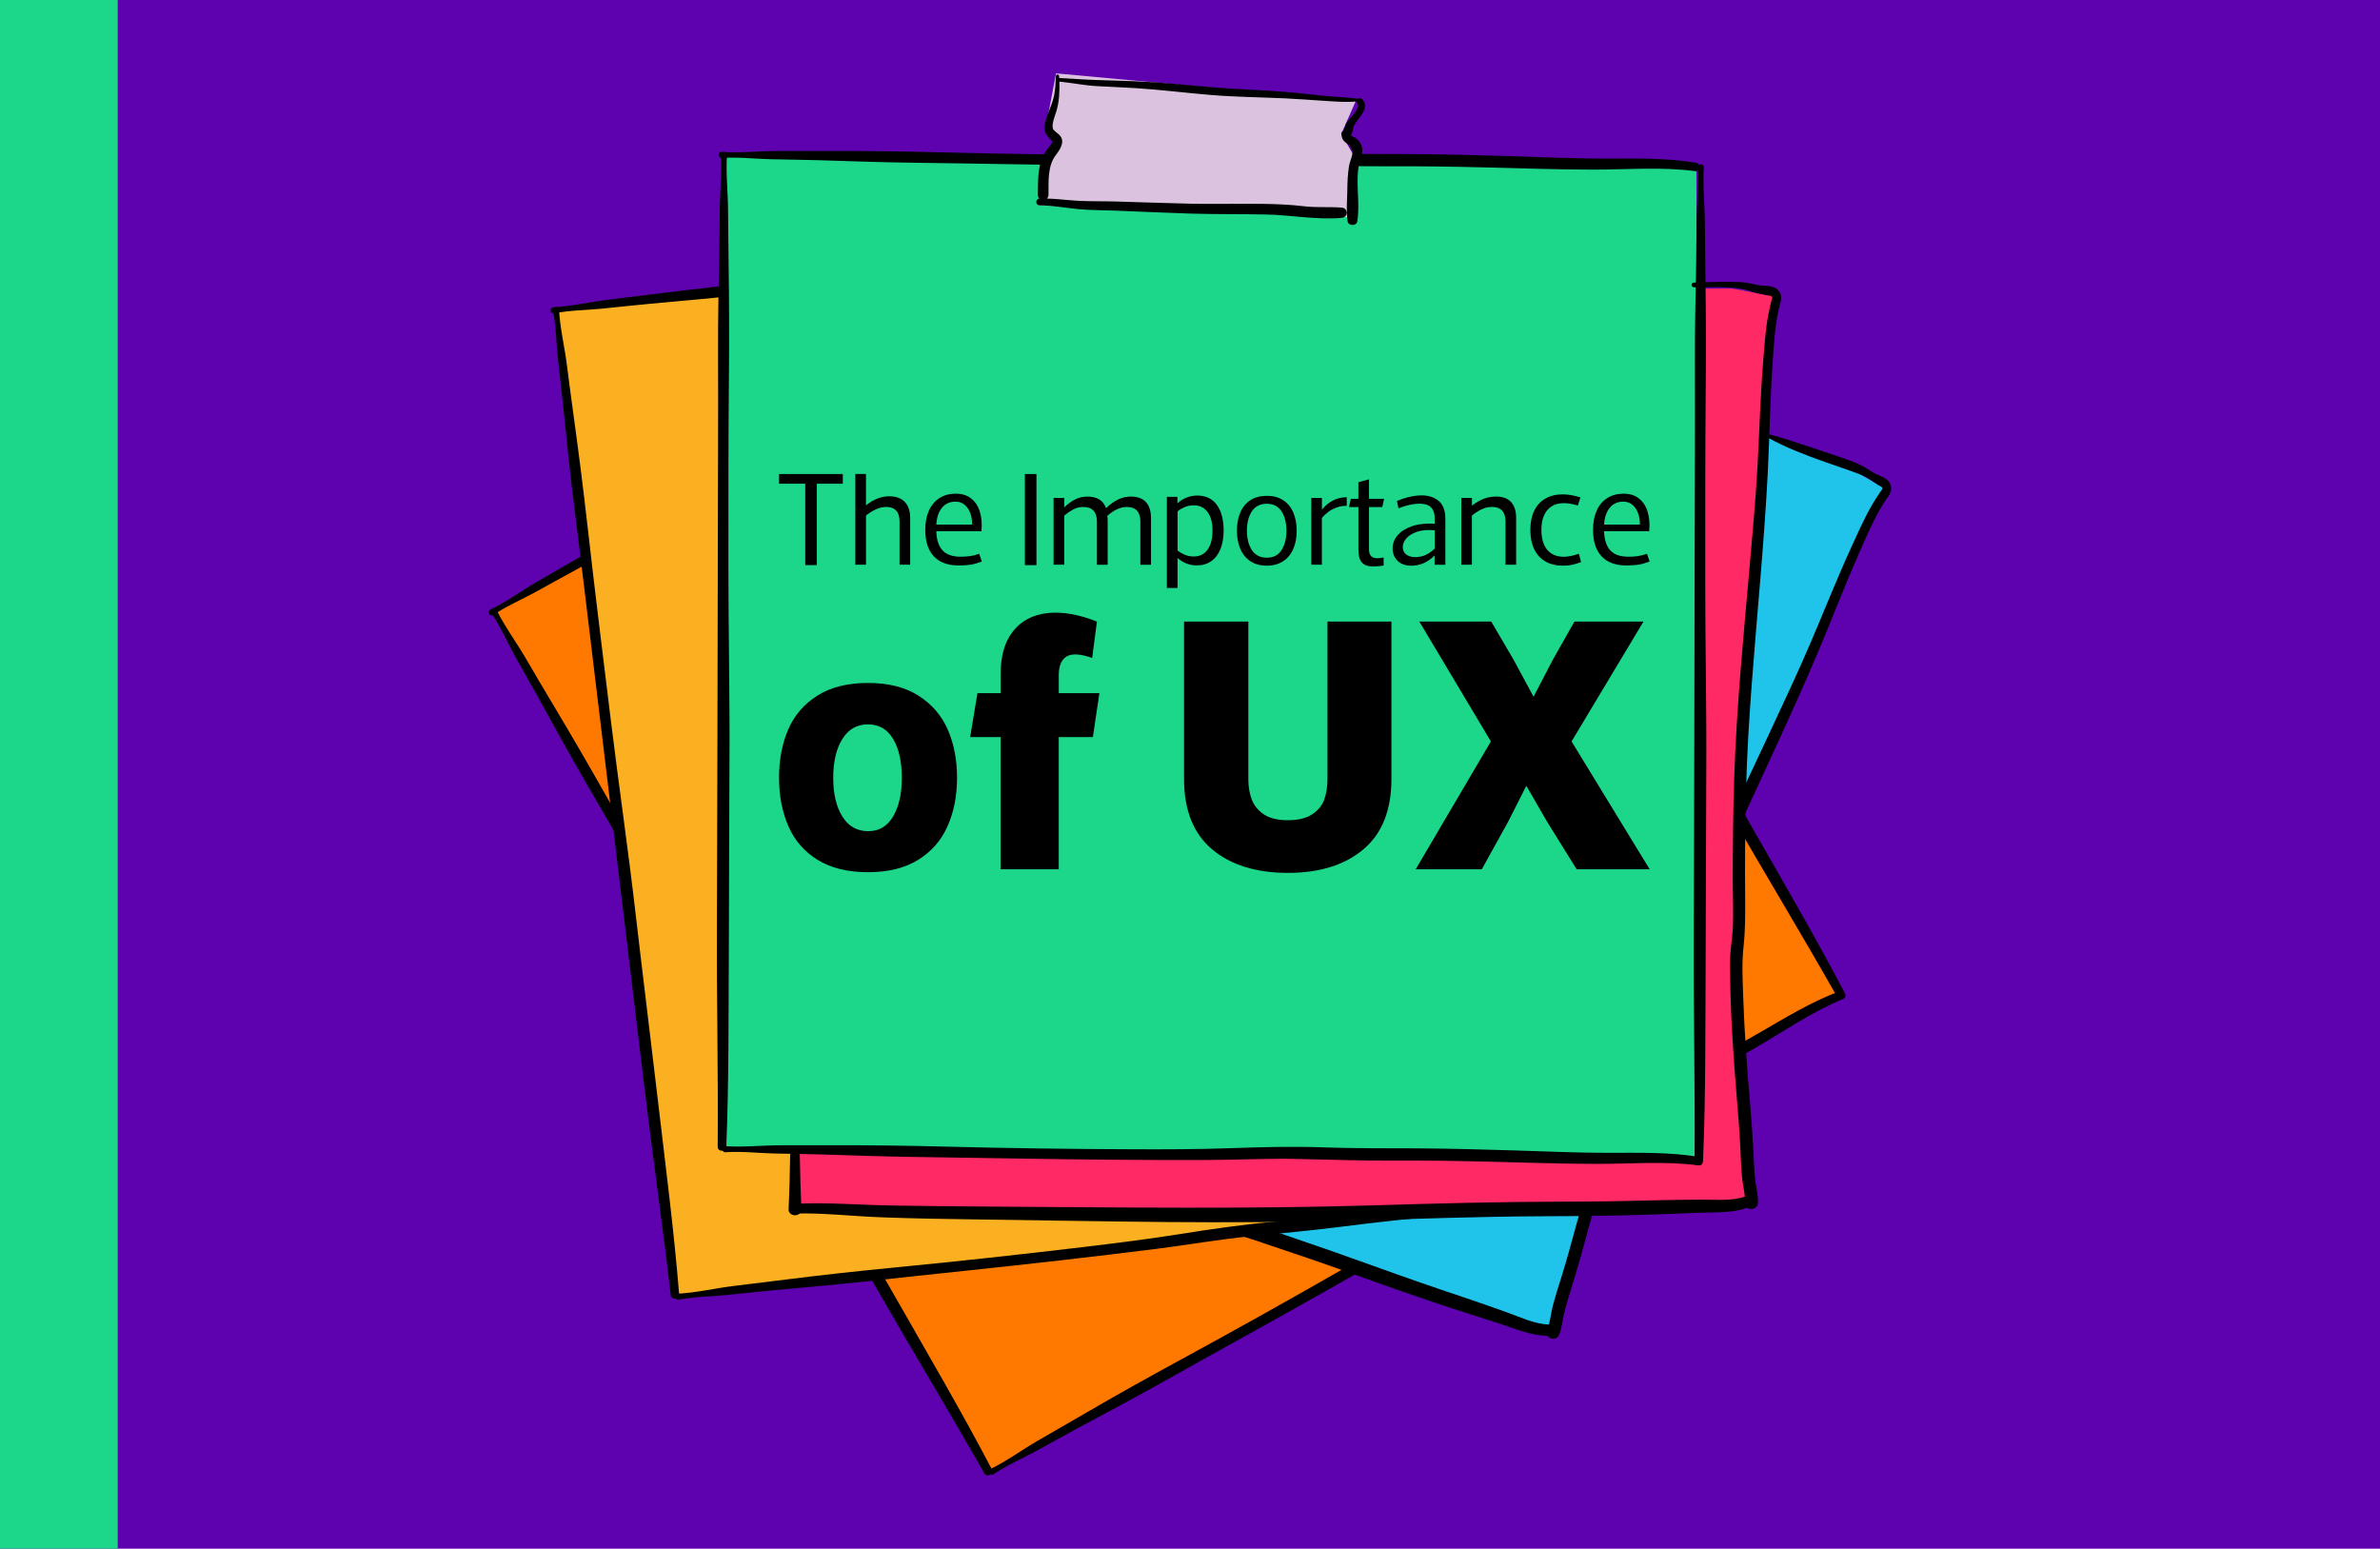 <?xml version="1.0" encoding="UTF-8"?>
<svg id="Layer_2" xmlns="http://www.w3.org/2000/svg" viewBox="0 0 594.85 387.05">
  <defs>
    <style>
      .cls-1 {
        fill: #ff2965;
      }

      .cls-2 {
        fill: #fab021;
      }

      .cls-3 {
        fill: #ff7900;
      }

      .cls-4 {
        fill: #dbc2df;
      }

      .cls-5 {
        fill: #5e02b0;
      }

      .cls-6 {
        fill: #1cd68a;
      }

      .cls-7 {
        fill: #20c4ea;
      }
    </style>
  </defs>
  <rect class="cls-5" y="0" width="594.85" height="387.05"/>
  <g>
    <g>
      <polygon class="cls-3" points="123.18 153.36 247.51 367.38 460.24 248.74 335.42 33.87 123.18 153.36 123.18 153.36"/>
      <path d="M459.89,247.68c-7.27,2.72-13.83,6.77-20.52,10.64-6.75,3.9-13.7,7.47-20.57,11.17-7.08,3.82-14.17,7.64-21.16,11.63-6.74,3.85-13.41,7.78-20.27,11.42-6.95,3.68-13.6,7.76-20.26,11.93-6.75,4.22-13.64,8.22-20.54,12.17-13.89,7.96-27.87,15.78-41.94,23.43-7.9,4.3-15.75,8.68-23.52,13.21-3.89,2.26-7.78,4.5-11.68,6.75-3.99,2.3-7.72,5.08-11.86,7.1-.88.43-.05,1.86.76,1.31,3.38-2.28,7.12-3.87,10.7-5.82,3.56-1.94,7.09-3.95,10.67-5.87,6.96-3.73,13.94-7.43,20.83-11.3,13.96-7.84,28.01-15.53,41.94-23.42,6.97-3.95,13.91-7.93,20.84-11.95,6.76-3.93,13.31-8.2,20.18-11.94,6.86-3.74,13.72-7.42,20.47-11.37,6.8-3.98,13.68-7.81,20.6-11.58,7.83-4.26,15.7-8.45,23.44-12.88,7.52-4.31,14.66-9.35,22.71-12.67,1.1-.46.32-2.38-.8-1.96h0Z"/>
      <path d="M334.84,32.95c-7.27,2.72-13.83,6.77-20.52,10.64-6.75,3.9-13.7,7.47-20.57,11.17-7.09,3.82-14.17,7.64-21.16,11.63-6.74,3.84-13.41,7.78-20.27,11.42-6.95,3.68-13.6,7.76-20.26,11.93-6.75,4.22-13.64,8.22-20.54,12.17-13.89,7.96-27.87,15.78-41.94,23.43-7.9,4.3-15.75,8.68-23.52,13.21-3.89,2.26-7.78,4.5-11.68,6.75-3.99,2.3-7.72,5.08-11.86,7.1-.88.43-.05,1.86.76,1.31,3.38-2.28,7.12-3.87,10.7-5.82,3.56-1.94,7.09-3.95,10.67-5.87,6.96-3.73,13.94-7.43,20.83-11.3,13.96-7.84,28.01-15.53,41.94-23.42,6.97-3.95,13.91-7.93,20.84-11.95,6.76-3.93,13.31-8.2,20.18-11.94,6.86-3.74,13.72-7.42,20.47-11.37,6.8-3.98,13.68-7.81,20.6-11.58,7.83-4.26,15.7-8.45,23.44-12.88,7.52-4.31,14.66-9.35,22.71-12.67,1.1-.46.32-2.38-.8-1.96h0Z"/>
      <path d="M460.84,247.74c-7.44-14.2-15.57-28.05-23.51-41.97-7.91-13.88-15.92-27.69-23.82-41.58-7.96-14-16.33-27.75-24.37-41.7-8.13-14.09-16.29-28.17-24.29-42.33-4.44-7.85-8.96-15.64-13.59-23.38-2.37-3.96-4.71-7.94-7.04-11.93-2.34-3.99-5.12-7.71-7.16-11.86-.43-.88-1.86-.05-1.31.76,2.34,3.48,4,7.33,6.03,10.99,1.92,3.46,3.91,6.88,5.82,10.35,3.93,7.12,7.84,14.26,11.93,21.29,8.18,14.06,16.24,28.19,24.35,42.3,15.99,27.82,31.98,55.63,47.93,83.47,8.95,15.62,18.3,31.01,27.18,46.67.68,1.2,2.48.15,1.85-1.07h0Z"/>
      <path d="M247.85,367.12c-7.44-14.2-15.57-28.05-23.51-41.97-7.91-13.88-15.92-27.7-23.82-41.58-7.96-14-16.33-27.75-24.37-41.7-8.13-14.09-16.29-28.17-24.29-42.33-4.44-7.85-8.96-15.64-13.59-23.38-2.37-3.96-4.71-7.94-7.04-11.93-2.34-3.98-5.12-7.71-7.16-11.86-.43-.88-1.86-.05-1.31.76,2.34,3.48,4,7.33,6.03,10.99,1.92,3.46,3.91,6.88,5.82,10.35,3.93,7.12,7.84,14.26,11.93,21.29,8.18,14.06,16.24,28.19,24.35,42.3,15.99,27.82,31.98,55.63,47.93,83.47,8.95,15.62,18.3,31.01,27.18,46.67.68,1.2,2.49.15,1.85-1.07h0Z"/>
    </g>
    <g>
      <path class="cls-7" d="M162.98,251.62L251.23,40.01l210.56,76.64,9.25,5.47-10.13,23-31.71,71.69-22.04,53.79-7.96,19.93-10.25,42.63s-216.26-74.5-225.99-81.55h0Z"/>
      <path d="M441.92,109.39c8.17,4.68,21.27,8.12,24.49,9.85,1.17.63,1.55.95,3.01,1.97.36.25,1,.3,1.06.9.02.2-.4.63-.51.79-.66,1.02-1.34,2.03-1.96,3.08-2.06,3.52-3.7,7.3-5.4,11-3.55,7.76-6.67,15.7-10.03,23.54-3.37,7.87-7.02,15.62-10.65,23.38-7.34,15.69-14.83,31.37-21.32,47.44-3.23,8-6.24,16.09-9.21,24.19-1.42,3.88-2.64,7.87-4.25,11.68-.73,1.72-1.64,3.36-2.44,5.05-.94,2-1.63,4.12-2.35,6.21-3.16,9.12-5.85,18.39-8.4,27.7-1.24,4.51-2.44,9.01-3.85,13.46-.69,2.18-1.38,4.36-1.97,6.57-.54,2.03-.66,4.34-1.5,6.27-.83,1.92,2.23,3.03,3.05,1.11.7-1.62.78-3.38,1.18-5.08.53-2.22,1.2-4.4,1.88-6.57,1.26-4.03,2.42-8.08,3.52-12.16,2.32-8.58,4.72-17.15,7.48-25.6,1.31-4.01,2.54-8.12,4.41-11.91,1.88-3.83,3.29-7.72,4.71-11.74,2.91-8.23,5.97-16.42,9.16-24.54,6.49-16.54,14.15-32.58,21.55-48.72,3.66-7.97,7.29-15.97,10.72-24.05,3.41-8.05,6.51-16.23,10.04-24.23,1.97-4.48,3.88-9.08,6.47-13.25.94-1.51,2.41-2.78,1.67-4.67-.62-1.58-2.28-1.96-3.69-2.64-1.09-.53-1.99-1.27-3.06-1.83-1.91-1-3.48-1.55-4.25-1.81-9.46-3.23-20.59-7.04-20.85-6.34-.05.15.41.46,1.27.96Z"/>
      <path d="M166.51,239.65c-1.62,4.2-3.25,8.38-4.98,12.54-.79,1.89,2.38,3.05,2.99,1.09,1.35-4.29,2.79-8.55,4.25-12.8.5-1.47-1.71-2.28-2.27-.83h0Z"/>
      <path d="M162.57,253.73c6.85,2.32,13.34,5.59,20.03,8.32,7.32,2.98,14.71,5.8,22.11,8.61,14.75,5.6,29.47,11.28,44.25,16.8,14.72,5.5,29.51,10.79,44.41,15.78,14.89,4.98,29.81,9.76,44.58,15.08,8.17,2.95,16.36,5.84,24.61,8.55,4.19,1.38,8.4,2.71,12.61,4.06,3.76,1.2,7.65,2.94,11.65,2.9,1.78-.02,2.06-2.73.23-2.81-3.63-.15-7.08-1.84-10.46-3.05-3.65-1.31-7.3-2.59-10.98-3.82-7.41-2.47-14.78-5.04-22.13-7.7-14.55-5.27-29.19-10.16-43.89-15-29.8-9.83-59.13-20.95-88.54-31.86-8.24-3.05-16.46-6.15-24.67-9.27-7.65-2.92-15.16-6.42-23-8.83-1.47-.46-2.31,1.77-.83,2.27h0Z"/>
    </g>
    <g>
      <polygon class="cls-2" points="138.5 77.94 169.32 323.52 411.49 297.44 380.55 50.88 138.5 77.94 138.5 77.94"/>
      <path d="M411.59,296.33c-7.76-.33-15.38.83-23.05,1.77-7.74.95-15.53,1.52-23.3,2.25-8.01.75-16.03,1.5-24.02,2.44-7.71.91-15.39,1.93-23.12,2.59-7.84.68-15.55,1.83-23.31,3.06-7.86,1.25-15.76,2.23-23.67,3.18-15.9,1.9-31.82,3.63-47.76,5.18-8.95.87-17.89,1.84-26.81,2.97-4.46.57-8.92,1.1-13.39,1.65-4.57.56-9.09,1.66-13.69,1.9-.98.05-.78,1.69.18,1.5,4-.78,8.07-.78,12.12-1.18,4.04-.4,8.07-.86,12.11-1.23,7.87-.72,15.73-1.4,23.59-2.26,15.92-1.76,31.85-3.35,47.76-5.18,7.95-.91,15.91-1.86,23.85-2.86,7.76-.98,15.46-2.35,23.24-3.11,7.77-.76,15.53-1.47,23.28-2.46,7.82-1,15.65-1.85,23.49-2.61,8.87-.86,17.75-1.64,26.61-2.7,8.61-1.03,17.15-2.88,25.85-2.79,1.19.01,1.23-2.06.03-2.12h0Z"/>
      <path d="M380.38,49.81c-7.76-.33-15.38.83-23.05,1.78-7.74.95-15.53,1.52-23.3,2.25-8.01.75-16.03,1.5-24.02,2.44-7.71.91-15.39,1.93-23.12,2.59-7.84.68-15.55,1.83-23.31,3.06-7.86,1.25-15.76,2.23-23.67,3.18-15.9,1.9-31.82,3.63-47.76,5.18-8.95.87-17.89,1.84-26.81,2.97-4.46.57-8.92,1.1-13.39,1.65-4.57.56-9.09,1.66-13.69,1.9-.98.05-.78,1.69.18,1.5,4-.78,8.07-.78,12.12-1.18,4.04-.4,8.07-.86,12.11-1.23,7.87-.72,15.73-1.4,23.59-2.26,15.92-1.76,31.85-3.35,47.76-5.18,7.95-.91,15.91-1.86,23.85-2.86,7.76-.98,15.46-2.35,23.24-3.11,7.77-.76,15.53-1.47,23.28-2.46,7.82-1,15.65-1.85,23.49-2.61,8.87-.86,17.75-1.64,26.61-2.7,8.61-1.03,17.15-2.87,25.85-2.79,1.19.01,1.23-2.06.03-2.12h0Z"/>
      <path d="M412.44,296.75c-1.3-15.98-3.38-31.91-5.24-47.82-1.86-15.87-3.84-31.72-5.68-47.58-1.86-15.99-4.18-31.93-6.14-47.9-1.98-16.15-3.99-32.29-5.82-48.46-1.02-8.96-2.13-17.9-3.37-26.83-.63-4.57-1.23-9.15-1.82-13.73-.59-4.58-1.7-9.1-1.95-13.72-.05-.98-1.69-.78-1.5.18.79,4.12.82,8.31,1.26,12.47.42,3.94.91,7.86,1.31,11.8.83,8.09,1.65,16.19,2.67,24.26,2.04,16.14,3.93,32.3,5.89,48.45,3.85,31.85,7.7,63.71,11.51,95.56,2.14,17.87,4.73,35.7,6.79,53.58.16,1.37,2.23,1.11,2.12-.26h0Z"/>
      <path d="M169.74,323.42c-1.3-15.97-3.38-31.91-5.24-47.82-1.86-15.87-3.84-31.72-5.68-47.58-1.86-15.99-4.18-31.93-6.14-47.91-1.98-16.15-3.99-32.29-5.82-48.46-1.02-8.96-2.13-17.9-3.37-26.83-.63-4.57-1.23-9.15-1.82-13.73-.59-4.58-1.7-9.1-1.95-13.72-.05-.98-1.69-.78-1.5.18.79,4.12.82,8.31,1.26,12.47.42,3.94.91,7.86,1.31,11.8.83,8.09,1.65,16.19,2.67,24.26,2.04,16.14,3.93,32.3,5.89,48.45,3.85,31.85,7.7,63.71,11.51,95.56,2.14,17.87,4.72,35.7,6.78,53.58.16,1.37,2.23,1.11,2.12-.26h0Z"/>
    </g>
    <path class="cls-1" d="M198.27,301.15l10.56-229.03h224.08l10.56,1.98-1.65,25.08-5.28,78.21-2.31,58.08-.66,21.45,4.95,43.56s-228.7,3.96-240.25.66h0Z"/>
    <polygon class="cls-6" points="180.44 39.12 181.1 286.63 424.65 290.26 423.99 41.76 180.44 39.12 180.44 39.12"/>
    <path d="M424.88,289.17c-7.66-1.28-15.36-1.05-23.09-1.05-7.8,0-15.6-.38-23.4-.61-8.04-.24-16.09-.46-24.14-.51-7.76-.04-15.51.04-23.26-.24-7.86-.28-15.66-.08-23.51.2-7.95.28-15.92.3-23.88.27-16.01-.05-32.03-.27-48.03-.68-8.99-.23-17.98-.35-26.98-.32-4.5.02-8.99,0-13.49,0-4.61,0-9.22.54-13.82.22-.97-.07-.98,1.58,0,1.52,4.07-.28,8.11.21,12.17.31,4.06.1,8.12.13,12.17.25,7.89.25,15.79.53,23.69.63,16.01.2,32.02.55,48.03.68,8.01.06,16.01.09,24.02.07,7.82-.02,15.63-.45,23.45-.25,7.81.19,15.6.43,23.41.39,7.88-.04,15.76.07,23.64.27,8.91.22,17.82.53,26.74.56,8.67.03,17.37-.76,26,.38,1.18.16,1.47-1.9.28-2.1h0Z"/>
    <path d="M423.95,40.68c-7.66-1.28-15.36-1.05-23.09-1.05-7.8,0-15.6-.38-23.4-.61-8.04-.24-16.09-.46-24.14-.51-7.76-.04-15.51.04-23.26-.24-7.86-.28-15.66-.08-23.51.2-7.95.28-15.92.3-23.88.27-16.01-.05-32.03-.27-48.03-.68-8.99-.23-17.98-.35-26.98-.32-4.5.02-8.99,0-13.49,0-4.61,0-9.22.54-13.82.22-.98-.07-.98,1.58,0,1.52,4.07-.28,8.11.21,12.17.31,4.06.1,8.12.13,12.17.25,7.89.25,15.79.53,23.69.63,16.01.19,32.02.55,48.03.68,8.01.06,16.01.09,24.02.07,7.82-.02,15.63-.45,23.45-.25,7.81.19,15.6.43,23.41.39,7.88-.04,15.76.07,23.63.27,8.91.22,17.82.53,26.74.56,8.67.03,17.37-.76,26,.38,1.18.16,1.47-1.9.28-2.1h0Z"/>
    <polygon class="cls-4" points="263.94 18.33 338.85 25.26 335.22 33.51 338.85 39.78 337.53 54.3 259.32 51.33 262.62 39.12 263.94 35.49 261.3 32.19 263.94 18.33 263.94 18.33"/>
    <path d="M335.6,32.99s-.06.05,0,0h0ZM338.82,34.49c-.41-.28-.88-.37-1.17-.66.36-.68.59-1.63.67-2.29.97-2.01,4.37-4.53,2.08-6.8-.34-.34-.75-.29-1.03-.07-2.83-.38-5.72-.45-8.57-.74-3.21-.32-6.42-.71-9.64-.97-6.2-.51-12.43-.64-18.63-1.2-6.21-.56-12.42-1.17-18.64-1.44-3.27-.14-6.54-.21-9.81-.32-3.13-.1-6.23-.35-9.35-.5,0-.16-.01-.32-.02-.48-.02-.52-.78-.52-.8,0-.08,1.62-.13,3.27-.45,4.87-.31,1.52-.94,2.94-1.49,4.38-.69,1.8-1.53,4.14-.13,5.76.3.35.59.73.91,1.06.08.08.18.16.27.24-.01.11-.03.23-.04.34-.73,1-1.67,2.07-2.22,3.18-1.46,2.95-1.3,6.64-1.36,9.83,0,.42.15.74.39.95-1.05.08-1.04,1.69.04,1.7,3.19,0,6.28.6,9.44.91,3.17.31,6.36.28,9.54.4,6.25.24,12.5.55,18.75.74,6.24.19,12.49.1,18.73.22,6.35.12,12.7,1.4,19.05.85,1.65-.14,1.66-2.44,0-2.57-3.14-.24-6.27.04-9.42-.33-3.2-.38-6.41-.54-9.63-.59-6.24-.1-12.49.08-18.73-.05-6.25-.13-12.5-.38-18.75-.55-3.18-.09-6.37,0-9.54-.19-2.56-.15-5.07-.48-7.62-.55.24-.21.4-.53.41-.95.03-3.33-.28-7.19,1.86-9.96,1.14-1.47,2.44-3.53.76-5.08-.35-.32-1.37-1.07-1.47-1.35-.46-1.22.45-3.25.8-4.41.74-2.43.83-4.96.77-7.48,3.12.32,6.19.95,9.32,1.13,3.27.19,6.54.3,9.81.51,6.23.4,12.42,1.18,18.64,1.7,6.22.51,12.41.57,18.63.85,3.22.15,6.42.41,9.64.61,2.71.17,5.5.43,8.22.17,0,.18.07.36.22.53.91,1-1.68,3.4-2.59,4.65-.07.07-.14.14-.18.24-.06.12-.11.25-.16.38-.03.07-.04.14-.06.21-.08.22-.21.61-.25.72-.07.2-.19.4-.25.61-.32.17-.55.48-.5.91.01.1.03.2.04.29h0s0,.03,0,.03c.23,1.26.81,1.59,1.92,2.28,1.8,1.13.22,3.59-.05,5.24-.35,2.11-.42,4.24-.44,6.37-.03,2.45-.31,5.08.08,7.5.19,1.2,2.23,1.2,2.42,0,.77-4.86-.58-9.86.53-14.74.33-1.45,1.13-2.78.5-4.27-.3-.71-.8-1.39-1.45-1.82h0Z"/>
    <path d="M425.67,289.69c.65-16.02.54-32.08.63-48.11.09-15.97.06-31.95.16-47.92.11-16.1-.26-32.2-.26-48.3,0-16.27-.02-32.54.13-48.81.08-9.02.06-18.02-.08-27.04-.07-4.62-.1-9.23-.14-13.85-.03-4.62-.58-9.24-.26-13.85.07-.98-1.58-.98-1.52,0,.29,4.18-.2,8.35-.27,12.53-.07,3.96-.06,7.92-.13,11.87-.16,8.13-.34,16.27-.31,24.4.05,16.27-.03,32.54-.06,48.8-.06,32.08-.12,64.17-.23,96.25-.06,18,.34,36.01.21,54-.01,1.38,2.08,1.37,2.13,0h0Z"/>
    <path d="M181.53,286.59c.65-16.01.54-32.08.63-48.11.09-15.97.06-31.95.16-47.92.11-16.1-.26-32.2-.26-48.3,0-16.27-.02-32.54.13-48.81.08-9.02.06-18.02-.08-27.04-.07-4.62-.1-9.23-.14-13.85-.03-4.62-.58-9.24-.27-13.85.07-.97-1.58-.98-1.52,0,.29,4.18-.2,8.35-.27,12.53-.07,3.96-.06,7.92-.13,11.87-.16,8.13-.34,16.27-.31,24.4.05,16.27-.03,32.54-.06,48.81-.06,32.08-.12,64.17-.23,96.25-.06,18,.34,36.01.2,54-.01,1.38,2.08,1.37,2.13,0h0Z"/>
    <path d="M423.33,71.81c4.92.06,10.09-.49,14.8,1.16,1.12.39,2.35.52,3.5.82.43.11,1.05-.06,1.31.48.09.18-.16.73-.2.91-.27,1.19-.57,2.36-.79,3.56-.74,4.01-.98,8.12-1.31,12.18-.68,8.51-.9,17.04-1.37,25.55-.48,8.55-1.25,17.08-2.01,25.61-1.53,17.26-3.21,34.55-3.8,51.87-.3,8.62-.36,17.25-.38,25.88,0,4.13.22,8.3,0,12.43-.1,1.87-.4,3.72-.56,5.58-.2,2.2-.12,4.43-.09,6.64.15,9.65.79,19.29,1.58,28.9.38,4.66.79,9.3.99,13.97.1,2.28.19,4.57.4,6.85.19,2.1.86,4.31.74,6.4-.12,2.09,3.13,2.08,3.25,0,.1-1.76-.43-3.45-.63-5.18-.26-2.26-.37-4.55-.48-6.82-.2-4.22-.49-8.42-.85-12.63-.76-8.86-1.43-17.73-1.73-26.61-.14-4.21-.39-8.5.07-12.7.46-4.24.45-8.38.41-12.64-.08-8.73,0-17.47.21-26.2.44-17.76,2.15-35.46,3.59-53.16.71-8.74,1.39-17.5,1.84-26.26.45-8.73.57-17.48,1.14-26.2.32-4.88.54-9.86,1.55-14.66.37-1.74,1.32-3.43-.03-4.96-1.12-1.27-2.81-1.06-4.37-1.22-1.2-.12-2.31-.52-3.51-.68-1.52-.2-3.07-.23-4.61-.25-2.89-.04-5.77.15-8.65.2-.74.01-.74,1.14,0,1.14h0Z"/>
    <path d="M197.49,288.7c-.08,4.5-.18,8.99-.39,13.48-.09,2.05,3.28,2.05,3.19,0-.2-4.49-.3-8.99-.39-13.48-.03-1.55-2.38-1.56-2.41,0h0Z"/>
    <path d="M198.61,303.27c7.23-.16,14.45.69,21.67.96,7.9.3,15.81.42,23.72.53,15.78.21,31.55.51,47.33.65,15.71.13,31.42.05,47.12-.36,15.69-.42,31.35-1.03,47.05-1.08,8.69-.03,17.37-.11,26.05-.38,4.41-.14,8.82-.33,13.24-.5,3.94-.16,8.19.15,11.94-1.26,1.66-.63,1.01-3.27-.75-2.72-3.46,1.1-7.28.69-10.87.71-3.88.02-7.75.07-11.62.17-7.81.21-15.62.32-23.43.33-15.48.03-30.9.44-46.37.91-31.36.96-62.73.53-94.09.34-8.78-.05-17.57-.15-26.35-.28-8.19-.12-16.45-.84-24.63-.43-1.54.08-1.56,2.45,0,2.41h0Z"/>
  </g>
  <rect class="cls-6" y="0" width="29.42" height="387.05"/>
  <g id="Text_Block">
    <g>
      <path d="M204.15,120.89v20.34h-2.89v-20.34h-6.54v-2.42h15.93v2.42h-6.5Z"/>
      <path d="M213.78,141.13v-22.67h2.66v7.9h-.07c1.9-1.55,3.85-2.32,5.84-2.32,1.08-.02,2.02.17,2.82.58.8.41,1.41,1.02,1.83,1.84.42.82.63,1.84.63,3.05v11.62h-2.66v-10.79c0-1.19-.27-2.1-.81-2.7-.54-.61-1.36-.92-2.44-.95-.93,0-1.84.21-2.72.63-.88.42-1.69.93-2.42,1.53v12.28h-2.66Z"/>
      <path d="M234.02,132.8c.07,2.12.59,3.71,1.56,4.76s2.49,1.58,4.55,1.58c.91,0,1.71-.06,2.42-.17.71-.11,1.44-.3,2.19-.56l.66,1.92c-1.11.42-2.07.69-2.9.81-.83.12-1.78.18-2.84.18-2.79,0-4.88-.77-6.29-2.31-1.41-1.54-2.11-3.73-2.11-6.59,0-1.84.3-3.44.91-4.8.61-1.36,1.49-2.41,2.64-3.14s2.51-1.1,4.08-1.1,2.83.4,3.85,1.21,1.74,1.92,2.17,3.33c.43,1.42.56,3.03.38,4.85h-11.28ZM242.98,131.11c0-1.11-.17-2.09-.5-2.95-.33-.86-.81-1.54-1.43-2.04-.62-.5-1.36-.75-2.22-.75-1.42,0-2.54.5-3.38,1.51s-1.32,2.42-1.43,4.23h8.96Z"/>
      <path d="M256.16,118.47h2.89v22.77h-2.89v-22.77Z"/>
      <path d="M265.95,126.83c.93-.88,1.85-1.56,2.77-2.02.92-.46,1.94-.7,3.07-.7,2.41,0,3.96.96,4.65,2.89,1.06-1,2.08-1.73,3.05-2.19.97-.46,2.02-.7,3.15-.7,1.68,0,2.94.46,3.78,1.38.84.92,1.26,2.26,1.26,4.03v11.62h-2.66v-10.79c0-2.43-1.14-3.65-3.42-3.65-1.55,0-3.16.74-4.85,2.22.07.35.1.83.1,1.43v10.79h-2.69v-10.79c0-2.43-1.14-3.65-3.42-3.65-.91,0-1.74.2-2.49.61-.75.41-1.5.92-2.26,1.54v12.28h-2.66v-16.69h2.66v2.39h-.07Z"/>
      <path d="M294.25,125.84c.66-.64,1.43-1.13,2.31-1.48.87-.34,1.76-.51,2.67-.51,2.15,0,3.78.78,4.91,2.34,1.13,1.56,1.69,3.69,1.69,6.39,0,1.75-.26,3.28-.78,4.6-.52,1.32-1.28,2.33-2.29,3.05-1.01.72-2.23,1.08-3.67,1.08-.88,0-1.75-.17-2.59-.5-.84-.33-1.59-.81-2.26-1.43h.07v7.57h-2.66v-22.77h2.62l.03,1.66h-.07ZM294.32,137.58c.49.4,1.07.75,1.76,1.05.69.3,1.45.45,2.29.45,1.48,0,2.63-.57,3.45-1.71.82-1.14,1.23-2.74,1.23-4.8,0-1.95-.41-3.48-1.23-4.6-.82-1.12-1.97-1.68-3.45-1.68-.84,0-1.6.15-2.29.45-.69.3-1.27.65-1.76,1.05v9.79Z"/>
      <path d="M316.62,141.37c-1.62,0-2.98-.37-4.1-1.11-1.12-.74-1.96-1.77-2.52-3.09-.56-1.32-.85-2.83-.85-4.53s.28-3.25.85-4.56c.56-1.32,1.4-2.34,2.52-3.07,1.12-.73,2.48-1.09,4.1-1.09s2.95.36,4.08,1.09c1.13.73,1.97,1.75,2.54,3.07.56,1.32.85,2.84.85,4.56s-.28,3.21-.85,4.53c-.56,1.32-1.41,2.35-2.54,3.09-1.13.74-2.49,1.11-4.08,1.11ZM316.62,125.9c-1.66,0-2.9.63-3.73,1.89-.83,1.26-1.24,2.88-1.24,4.85s.42,3.58,1.24,4.85c.83,1.26,2.07,1.89,3.73,1.89s2.87-.63,3.68-1.89c.82-1.26,1.23-2.88,1.23-4.85s-.41-3.58-1.23-4.85c-.82-1.26-2.05-1.89-3.68-1.89Z"/>
      <path d="M327.74,141.13v-16.69h2.66v2.95c.84-1.06,1.79-1.85,2.85-2.36,1.06-.51,2.18-.76,3.35-.76v2.16c-.8-.04-1.62.08-2.46.38-.84.3-1.58.69-2.22,1.18-.64.49-1.15.98-1.53,1.49v11.65h-2.66Z"/>
      <path d="M342.17,137.35c0,.73.17,1.27.51,1.63.34.35.83.53,1.48.53.31,0,.64-.02,1-.07.35-.04.58-.09.66-.13v2.02c-.33.07-.77.12-1.31.17-.54.04-.98.07-1.31.07-1.31,0-2.25-.33-2.82-1-.58-.66-.86-1.66-.86-2.99v-10.85h-2.36l.46-2.06h1.89v-4.15l2.65-.73v4.88h3.78l-.46,2.06h-3.32v10.62Z"/>
      <path d="M358.6,129.72c0-2.19-.86-3.44-2.59-3.73-1.73-.3-3.88.05-6.47,1.05l-.4-1.83c1.95-.84,3.85-1.31,5.72-1.39,1.87-.09,3.4.34,4.6,1.28,1.2.94,1.79,2.46,1.79,4.56v11.48h-2.69v-2.32c-1.68,1.7-3.63,2.56-5.84,2.56-1.44,0-2.57-.4-3.4-1.21-.83-.81-1.25-1.85-1.25-3.14,0-1.22.43-2.32,1.29-3.3.86-.98,2.08-1.74,3.67-2.26,1.58-.52,3.43-.71,5.56-.58v-1.16ZM358.6,132.54c-1.64-.18-3.06-.07-4.28.31-1.22.39-2.14.94-2.77,1.64-.63.71-.95,1.45-.95,2.22s.28,1.42.85,1.86c.56.44,1.32.66,2.27.66s1.88-.18,2.64-.55c.76-.36,1.51-.89,2.24-1.58v-4.58Z"/>
      <path d="M365.24,141.13v-16.69h2.66v1.92c1.06-.8,2.06-1.37,3-1.73.94-.35,1.94-.53,3-.53,1.68,0,2.94.46,3.78,1.38.84.92,1.26,2.26,1.26,4.03v11.62h-2.66v-10.79c0-2.43-1.14-3.65-3.42-3.65-.93,0-1.82.22-2.67.65-.85.43-1.62.94-2.31,1.51v12.28h-2.66Z"/>
      <path d="M395.17,140.47c-.84.33-1.62.56-2.32.7s-1.46.2-2.26.2c-1.68,0-3.13-.35-4.35-1.06s-2.15-1.73-2.79-3.07c-.64-1.34-.96-2.94-.96-4.8s.32-3.45.96-4.78c.64-1.33,1.57-2.34,2.79-3.05,1.22-.71,2.67-1.06,4.35-1.06.73,0,1.48.07,2.26.22.77.14,1.49.33,2.16.55l-.66,2.02-.07-.03c-.73-.2-1.35-.34-1.86-.43s-1.03-.13-1.56-.13c-1.79,0-3.17.59-4.15,1.76-.97,1.17-1.46,2.82-1.46,4.94s.49,3.8,1.46,4.96,2.36,1.74,4.15,1.74c1.06,0,2.31-.25,3.75-.76l.56,2.09Z"/>
      <path d="M400.92,132.8c.07,2.12.59,3.71,1.56,4.76s2.49,1.58,4.55,1.58c.91,0,1.71-.06,2.42-.17.71-.11,1.44-.3,2.19-.56l.66,1.92c-1.11.42-2.07.69-2.9.81-.83.12-1.78.18-2.84.18-2.79,0-4.88-.77-6.29-2.31-1.41-1.54-2.11-3.73-2.11-6.59,0-1.84.3-3.44.91-4.8.61-1.36,1.49-2.41,2.64-3.14s2.51-1.1,4.08-1.1,2.83.4,3.85,1.21,1.74,1.92,2.17,3.33c.43,1.42.56,3.03.38,4.85h-11.28ZM409.88,131.11c0-1.11-.17-2.09-.5-2.95-.33-.86-.81-1.54-1.43-2.04-.62-.5-1.36-.75-2.22-.75-1.42,0-2.54.5-3.38,1.51s-1.32,2.42-1.43,4.23h8.96Z"/>
    </g>
    <g>
      <path d="M216.96,217.98c-5.08,0-9.29-1.03-12.62-3.09-3.33-2.06-5.76-4.87-7.31-8.44-1.54-3.57-2.32-7.59-2.32-12.07s.77-8.58,2.32-12.12c1.54-3.54,3.98-6.35,7.31-8.44,3.33-2.09,7.53-3.13,12.62-3.13s9.2,1.04,12.53,3.13c3.33,2.09,5.78,4.9,7.35,8.44,1.57,3.54,2.36,7.58,2.36,12.12s-.79,8.5-2.36,12.07c-1.57,3.57-4.03,6.38-7.35,8.44-3.33,2.06-7.5,3.09-12.53,3.09ZM216.96,181.03c-2.78,0-4.93,1.23-6.44,3.68-1.51,2.45-2.27,5.67-2.27,9.67s.76,7.22,2.27,9.67c1.51,2.45,3.66,3.68,6.44,3.68s4.81-1.23,6.26-3.68c1.45-2.45,2.18-5.67,2.18-9.67s-.73-7.29-2.18-9.71c-1.45-2.42-3.54-3.63-6.26-3.63Z"/>
      <path d="M274.78,173.23l-1.63,10.98h-8.53v33.04h-14.52v-33.04h-7.62l1.82-10.98h5.81v-4.99c0-4.42,1.04-7.93,3.13-10.53,2.09-2.6,4.96-4.1,8.62-4.49,3.66-.39,7.76.32,12.3,2.13l-1.18,9.08c-2.97-1.03-5.1-1.15-6.4-.36-1.3.79-1.95,2.33-1.95,4.63v4.54h10.17Z"/>
      <path d="M312,194.65c0,1.94.29,3.66.86,5.17.57,1.51,1.59,2.75,3.04,3.72,1.45.97,3.45,1.45,5.99,1.45s4.55-.48,6.04-1.45c1.48-.97,2.5-2.19,3.04-3.68.54-1.48.82-3.22.82-5.22v-39.3h15.98v39.3c0,7.81-2.33,13.68-6.99,17.61-4.66,3.93-10.95,5.9-18.88,5.9s-14.31-1.97-18.97-5.9c-4.66-3.93-6.99-9.8-6.99-17.61v-39.3h16.07v39.3Z"/>
      <path d="M381.53,196.47h-.09l-4.45,8.8-6.63,11.98h-16.52l18.79-31.95-17.88-29.95h17.97l5.63,9.62,4.9,9.08h.09l4.72-9.08,5.45-9.62h17.25l-17.97,29.95,19.52,31.95h-18.25l-7.44-11.98-5.08-8.8Z"/>
    </g>
  </g>
</svg>